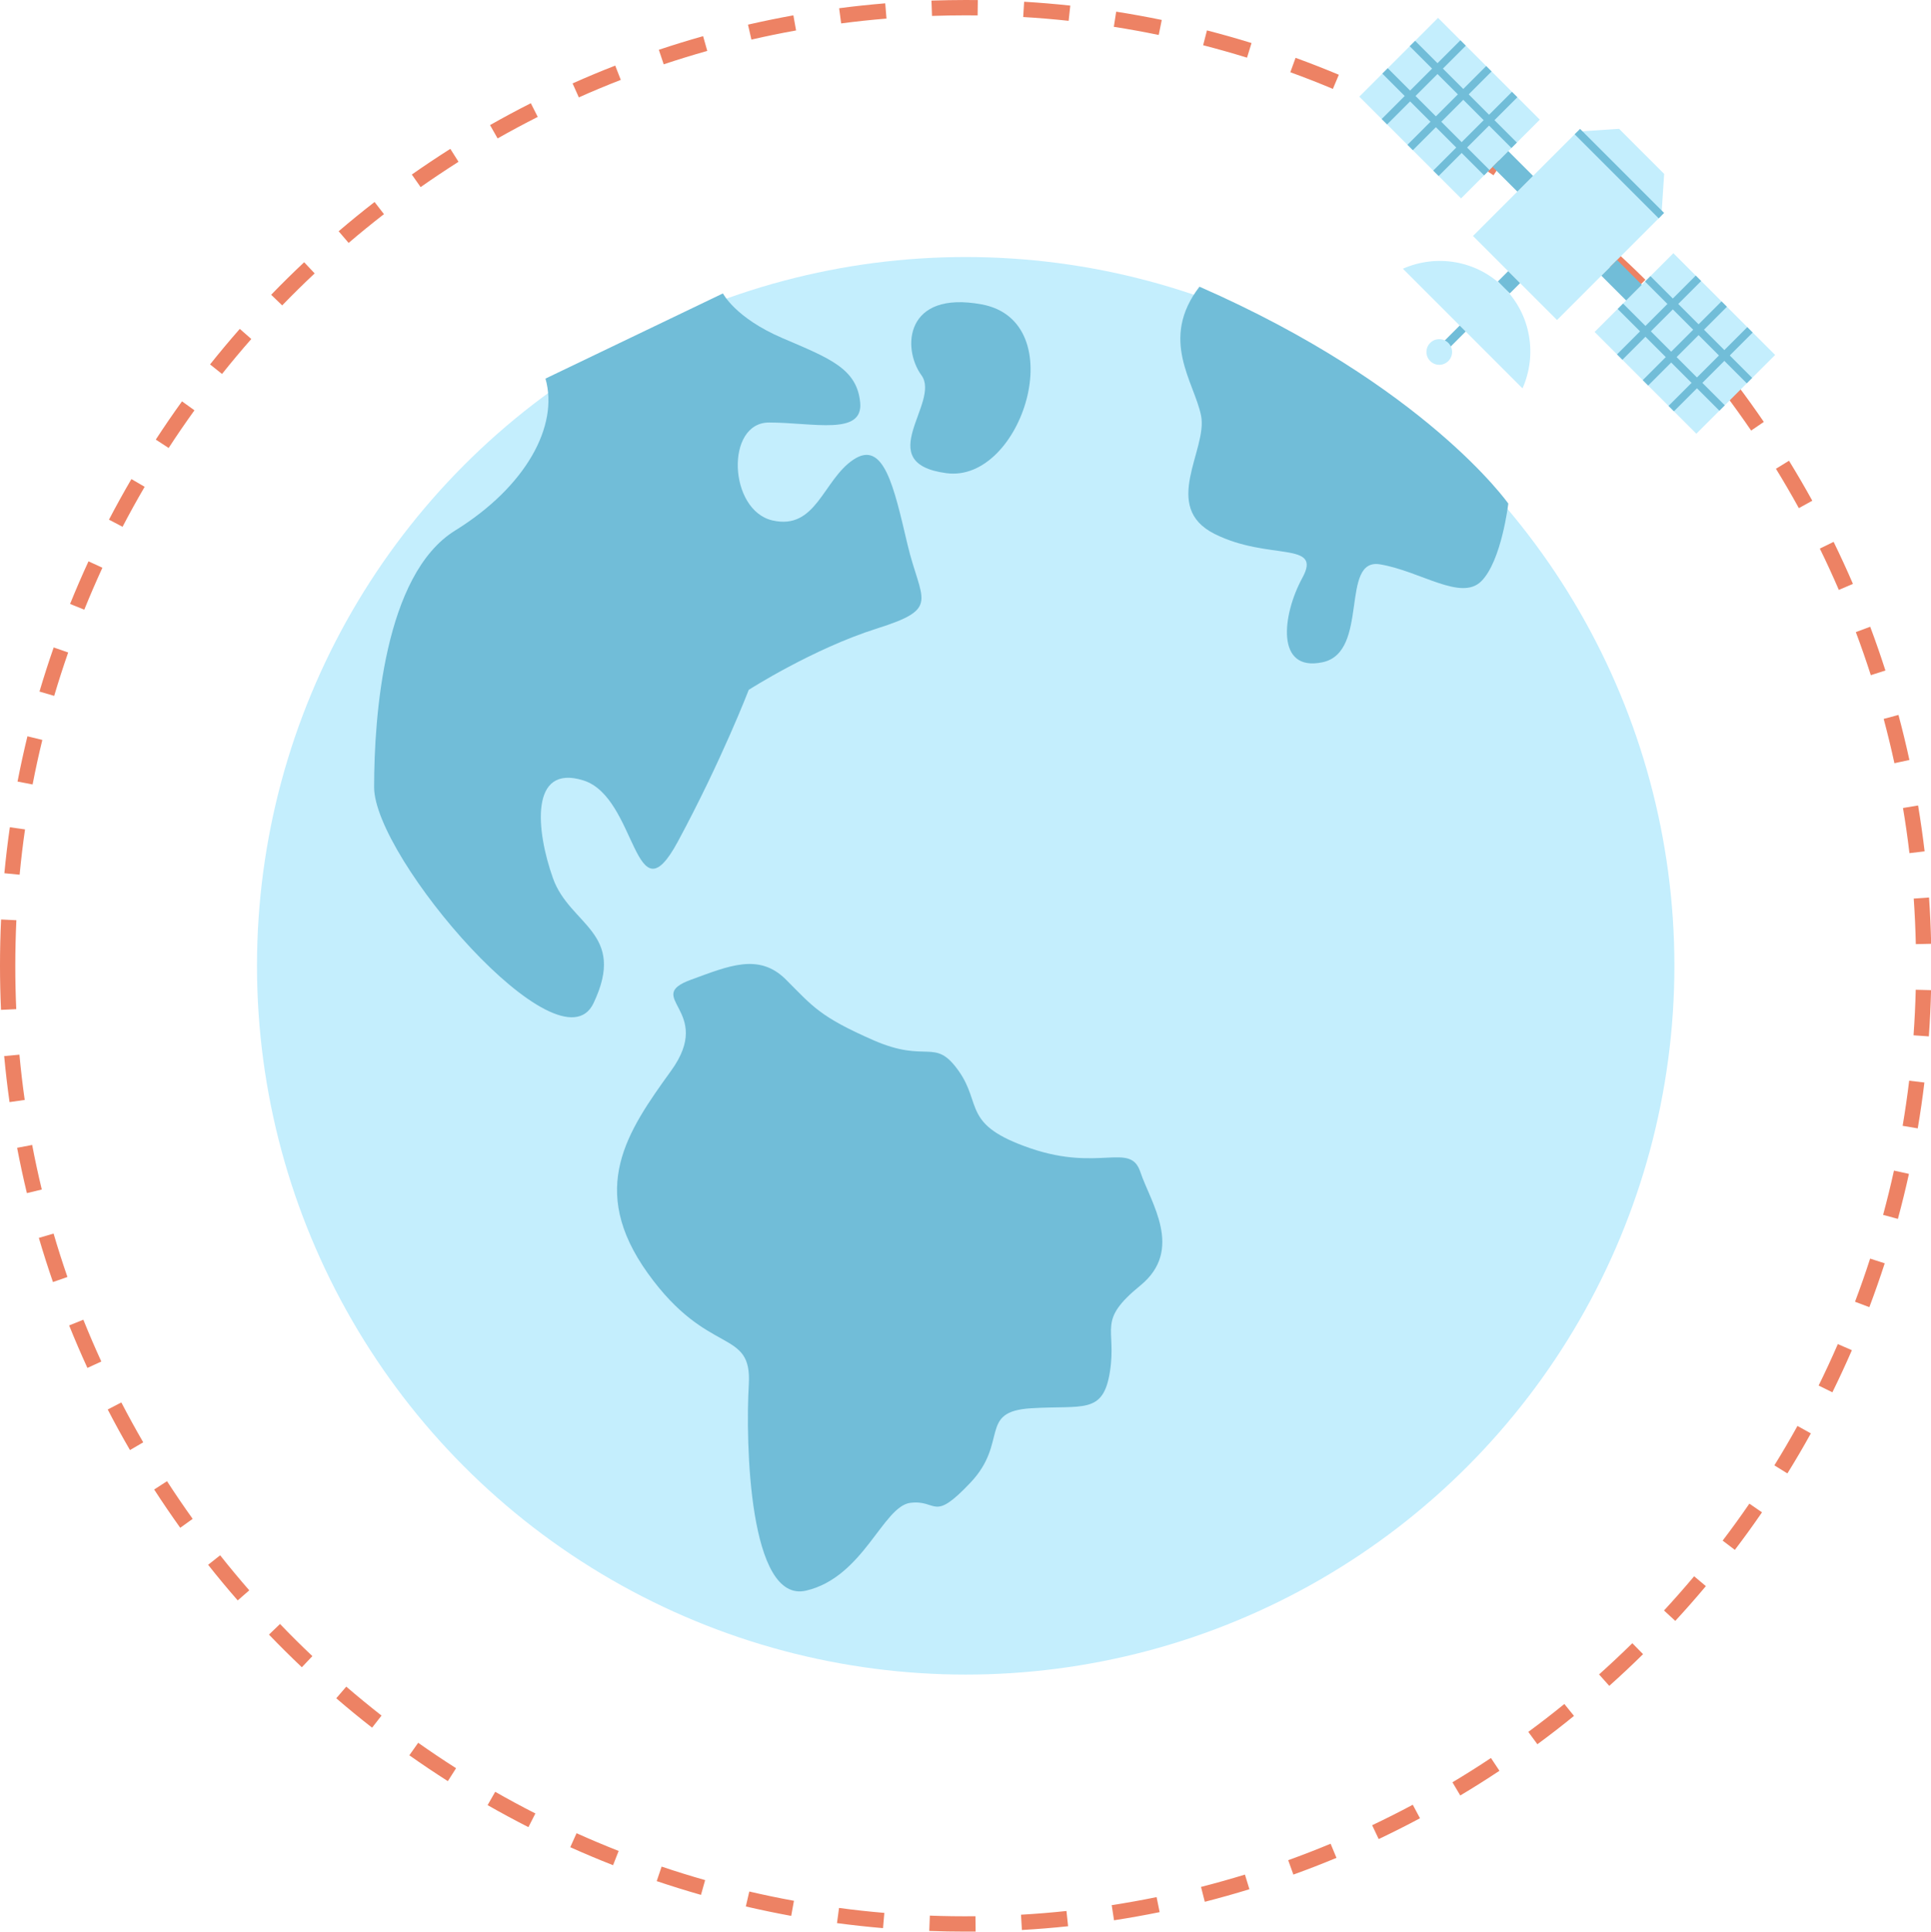 <?xml version="1.0" encoding="UTF-8"?>
<!DOCTYPE svg PUBLIC '-//W3C//DTD SVG 1.0//EN'
          'http://www.w3.org/TR/2001/REC-SVG-20010904/DTD/svg10.dtd'>
<svg height="500.0" preserveAspectRatio="xMidYMid meet" version="1.0" viewBox="0.0 -0.0 499.9 500.0" width="499.9" xmlns="http://www.w3.org/2000/svg" xmlns:xlink="http://www.w3.org/1999/xlink" zoomAndPan="magnify"
><g
  ><g id="change1_7"
    ><circle cx="250" cy="250" fill="#C4EEFD" r="183.47"
    /></g
    ><g id="change2_1"
    ><path d="M250,500c-3.14,0-6.31-0.06-9.43-0.17l0.15-3.97c3.91,0.15,7.87,0.2,11.81,0.16l0.04,3.97 C251.71,500,250.86,500,250,500z M264.55,499.58l-0.23-3.96c3.9-0.22,7.86-0.54,11.77-0.96l0.42,3.95 C272.54,499.03,268.52,499.36,264.55,499.58z M228.6,499.1c-3.98-0.34-7.99-0.78-11.92-1.3l0.53-3.93 c3.87,0.52,7.82,0.95,11.73,1.28L228.6,499.1z M288.4,497.07l-0.6-3.92c3.88-0.6,7.79-1.3,11.62-2.08l0.79,3.89 C296.31,495.75,292.34,496.46,288.4,497.07z M204.83,495.93c-3.92-0.72-7.87-1.54-11.75-2.44l0.9-3.87c3.81,0.89,7.7,1.7,11.56,2.4 L204.83,495.93z M311.9,492.28l-0.98-3.85c3.81-0.97,7.63-2.05,11.37-3.19l1.16,3.79C319.65,490.2,315.77,491.29,311.9,492.28z M181.47,490.49c-3.83-1.09-7.68-2.29-11.46-3.56l1.27-3.76c3.71,1.25,7.51,2.43,11.27,3.5L181.47,490.49z M334.83,485.24 l-1.34-3.73c3.67-1.32,7.36-2.75,10.98-4.26l1.52,3.66C342.31,482.44,338.55,483.9,334.83,485.24z M158.71,482.81 c-3.72-1.46-7.45-3.03-11.08-4.66l1.63-3.62c3.57,1.61,7.24,3.15,10.9,4.59L158.71,482.81z M356.92,476.05l-1.7-3.59 c3.53-1.67,7.08-3.46,10.52-5.3l1.87,3.5C364.11,472.53,360.51,474.34,356.92,476.05z M136.8,472.96c-3.54-1.8-7.1-3.72-10.57-5.7 l1.97-3.45c3.42,1.95,6.92,3.84,10.4,5.61L136.8,472.96z M378.04,464.76l-2.03-3.41c3.36-2.01,6.72-4.12,9.97-6.29l2.2,3.31 C384.87,460.57,381.46,462.72,378.04,464.76z M115.94,461.05c-3.36-2.14-6.71-4.39-9.97-6.69l2.29-3.24 c3.2,2.26,6.51,4.48,9.81,6.58L115.94,461.05z M398,451.5l-2.35-3.2c3.15-2.31,6.29-4.74,9.33-7.22l2.5,3.08 C404.39,446.69,401.2,449.15,398,451.5z M96.33,447.21c-3.15-2.45-6.27-5.01-9.28-7.61l2.59-3.01c2.97,2.55,6.04,5.07,9.13,7.49 L96.33,447.21z M416.61,436.39l-2.64-2.96c2.92-2.61,5.81-5.33,8.61-8.08l2.78,2.83C422.52,430.98,419.58,433.74,416.61,436.39z M78.14,431.57c-2.89-2.74-5.75-5.58-8.51-8.45l2.86-2.75c2.71,2.83,5.53,5.63,8.38,8.32L78.14,431.57z M433.7,419.57l-2.92-2.69 c2.66-2.88,5.29-5.87,7.8-8.86l3.04,2.55C439.07,413.61,436.41,416.64,433.7,419.57z M61.54,414.27c-2.62-3-5.2-6.1-7.66-9.22 l3.11-2.46c2.43,3.07,4.97,6.12,7.54,9.07L61.54,414.27z M449.12,401.19l-3.16-2.4c2.37-3.11,4.7-6.33,6.92-9.57l3.27,2.25 C453.9,394.75,451.53,398.02,449.12,401.19z M46.66,395.47c-2.31-3.23-4.58-6.56-6.75-9.91l3.33-2.15 c2.13,3.29,4.36,6.57,6.64,9.75L46.66,395.47z M462.72,381.4l-3.37-2.09c2.07-3.34,4.08-6.77,5.98-10.2l3.47,1.92 C466.87,374.53,464.82,378.01,462.72,381.4z M33.65,375.35c-2-3.44-3.94-6.97-5.76-10.5l3.52-1.83c1.8,3.47,3.71,6.95,5.67,10.33 L33.65,375.35z M474.37,360.4l-3.56-1.75c1.74-3.53,3.41-7.14,4.97-10.73l3.64,1.58C477.83,353.15,476.13,356.82,474.37,360.4z M22.63,354.09c-1.66-3.62-3.25-7.32-4.73-11l3.68-1.48c1.45,3.62,3.02,7.26,4.65,10.82L22.63,354.09z M483.94,338.36l-3.71-1.4 c1.39-3.68,2.71-7.43,3.91-11.17l3.78,1.22C486.69,330.8,485.35,334.62,483.94,338.36z M13.71,331.86 c-1.3-3.76-2.53-7.61-3.65-11.43l3.81-1.12c1.1,3.76,2.31,7.54,3.59,11.24L13.71,331.86z M491.33,315.51l-3.83-1.04 c1.02-3.78,1.97-7.63,2.81-11.46l3.88,0.85C493.33,307.75,492.37,311.67,491.33,315.51z M6.96,308.84 c-0.93-3.87-1.78-7.81-2.53-11.73l3.9-0.74c0.73,3.85,1.57,7.73,2.49,11.54L6.96,308.84z M496.47,292.08l-3.91-0.66 c0.65-3.86,1.22-7.79,1.69-11.68l3.94,0.47C497.72,284.16,497.14,288.16,496.47,292.08z M2.47,285.28 c-0.56-3.94-1.02-7.95-1.39-11.91L5.03,273c0.36,3.9,0.82,7.85,1.37,11.72L2.47,285.28z M499.34,268.27l-3.96-0.28 c0.28-3.91,0.47-7.88,0.57-11.79l3.97,0.1C499.82,260.27,499.63,264.3,499.34,268.27z M0.26,261.4C0.09,257.62,0,253.78,0,250 c0-3.99,0.09-8.02,0.28-11.99l3.96,0.19c-0.18,3.9-0.28,7.87-0.28,11.8c0,3.73,0.08,7.5,0.25,11.22L0.26,261.4z M495.97,244.39 c-0.09-3.92-0.27-7.89-0.54-11.79l3.96-0.28c0.28,3.96,0.46,8,0.55,11.98L495.97,244.39z M5.08,226.42l-3.95-0.38 c0.38-3.97,0.85-7.98,1.42-11.91l3.93,0.56C5.92,218.57,5.45,222.52,5.08,226.42z M494.32,220.84c-0.46-3.9-1.02-7.83-1.67-11.69 l3.91-0.65c0.65,3.91,1.22,7.91,1.69,11.87L494.32,220.84z M8.44,203.06l-3.9-0.75c0.76-3.91,1.62-7.85,2.56-11.72l3.86,0.94 C10.03,195.33,9.18,199.21,8.44,203.06z M490.43,197.56c-0.83-3.83-1.77-7.69-2.78-11.47l3.83-1.03c1.03,3.85,1.98,7.77,2.83,11.66 L490.43,197.56z M14.03,180.13l-3.81-1.12c1.13-3.82,2.37-7.66,3.68-11.42l3.75,1.31C16.36,172.59,15.14,176.37,14.03,180.13z M484.32,174.77c-1.2-3.73-2.5-7.48-3.88-11.15l3.72-1.39c1.4,3.73,2.72,7.54,3.94,11.33L484.32,174.77z M21.82,157.82l-3.68-1.49 c1.5-3.7,3.1-7.41,4.77-11.03l3.6,1.66C24.87,150.53,23.29,154.18,21.82,157.82z M476.04,152.7c-1.55-3.59-3.2-7.2-4.92-10.7 l3.57-1.74c1.74,3.57,3.43,7.22,5,10.88L476.04,152.7z M31.73,136.36l-3.52-1.84c1.84-3.53,3.8-7.07,5.81-10.51l3.43,2 C35.47,129.4,33.54,132.88,31.73,136.36z M465.69,131.53c-1.89-3.43-3.88-6.85-5.93-10.19l3.38-2.08 c2.08,3.39,4.11,6.87,6.03,10.35L465.69,131.53z M43.66,115.96l-3.33-2.17c2.18-3.34,4.46-6.68,6.79-9.9l3.22,2.32 C48.05,109.39,45.8,112.66,43.66,115.96z M453.34,111.45c-2.21-3.23-4.52-6.46-6.88-9.58l3.17-2.39c2.4,3.17,4.75,6.45,6.99,9.73 L453.34,111.45z M57.48,96.8l-3.1-2.47c2.48-3.11,5.07-6.21,7.7-9.2l2.98,2.62C62.47,90.69,59.92,93.74,57.48,96.8z M439.12,92.63 c-2.5-3.01-5.12-6-7.77-8.89l2.92-2.68c2.69,2.94,5.35,5.97,7.89,9.03L439.12,92.63z M73.05,79.05L70.2,76.3 c2.76-2.86,5.64-5.7,8.54-8.42l2.72,2.89C78.6,73.45,75.78,76.24,73.05,79.05z M423.17,75.23c-2.78-2.75-5.66-5.48-8.58-8.11 l2.65-2.95c2.97,2.67,5.9,5.44,8.72,8.24L423.17,75.23z M90.25,62.88l-2.58-3.02c3.03-2.59,6.16-5.14,9.3-7.57l2.43,3.14 C96.31,57.83,93.23,60.33,90.25,62.88z M405.63,59.43c-3.03-2.48-6.17-4.92-9.32-7.26l2.36-3.19c3.2,2.37,6.39,4.85,9.47,7.37 L405.63,59.43z M108.89,48.43l-2.28-3.25c3.26-2.28,6.61-4.52,9.97-6.65l2.12,3.35C115.4,43.98,112.1,46.18,108.89,48.43z M386.64,45.37c-3.26-2.18-6.62-4.31-9.98-6.33l2.05-3.4c3.41,2.05,6.82,4.22,10.14,6.44L386.64,45.37z M128.82,35.83l-1.96-3.45 c3.46-1.96,7.01-3.87,10.56-5.66l1.79,3.54C135.72,32.03,132.22,33.9,128.82,35.83z M366.4,33.19c-3.45-1.86-7-3.66-10.54-5.35 l1.71-3.58c3.6,1.72,7.21,3.55,10.71,5.44L366.4,33.19z M149.85,25.21l-1.62-3.62c3.63-1.62,7.34-3.17,11.04-4.61l1.44,3.7 C157.08,22.09,153.42,23.61,149.85,25.21z M345.06,23.01c-3.62-1.52-7.33-2.97-11.02-4.31l1.36-3.73c3.75,1.36,7.52,2.84,11.2,4.38 L345.06,23.01z M171.82,16.65l-1.26-3.76c3.78-1.27,7.64-2.45,11.46-3.53l1.08,3.82C179.33,14.24,175.54,15.41,171.82,16.65z M322.83,14.93c-3.75-1.16-7.57-2.24-11.36-3.22l0.99-3.84c3.85,0.99,7.73,2.09,11.54,3.27L322.83,14.93z M194.53,10.25l-0.89-3.87 c3.88-0.89,7.83-1.7,11.75-2.41l0.7,3.91C202.24,8.57,198.35,9.37,194.53,10.25z M299.97,9.05c-3.83-0.79-7.74-1.5-11.62-2.11 l0.61-3.92c3.94,0.62,7.91,1.34,11.8,2.14L299.97,9.05z M217.76,6.06l-0.52-3.93c3.94-0.52,7.95-0.94,11.93-1.27l0.33,3.95 C225.59,5.13,221.64,5.55,217.76,6.06z M276.65,5.39c-3.89-0.42-7.85-0.75-11.76-0.98l0.24-3.96c3.98,0.24,8,0.57,11.95,1 L276.65,5.39z M241.28,4.12l-0.14-3.97c2.94-0.1,5.96-0.14,8.86-0.15c1.05,0,2.1,0.01,3.14,0.02l-0.05,3.97 c-1.04-0.01-2.09-0.02-3.13-0.02C247.08,3.97,244.16,4.02,241.28,4.12z" fill="#ED8264"
    /></g
    ><g
    ><g id="change1_1"
      ><path d="M390.34 39.34H421.11V77.56H390.34z" fill="#C4EEFD" transform="rotate(45.001 405.727 58.442)"
      /></g
      ><g id="change1_2"
      ><path d="M430.11 55.81L408.36 34.06 419.16 33.35 430.82 45.01z" fill="#C4EEFD"
      /></g
      ><g id="change3_5"
      ><path d="M418.24 29.55H420.22V60.32H418.24z" fill="#71BDD8" transform="rotate(-45.001 419.238 44.939)"
      /></g
      ><g id="change1_3"
      ><path d="M417.56 74.49H454.81V103.32H417.56z" fill="#C4EEFD" transform="rotate(45.001 436.186 88.9)"
      /></g
      ><g id="change1_4"
      ><path d="M394.15,100.53c3.83-8.62,2.23-19.06-4.84-26.13c-7.07-7.07-17.51-8.66-26.13-4.84L394.15,100.53z" fill="#C4EEFD"
      /></g
      ><g id="change3_6"
      ><path d="M371.34 86.98H379.93V89.17H371.34z" fill="#71BDD8" transform="rotate(-45.001 375.635 88.082)"
      /></g
      ><g id="change3_7"
      ><path d="M388.76 70.88H392.53V75.25H388.76z" fill="#71BDD8" transform="rotate(-45.001 390.65 73.067)"
      /></g
      ><g id="change3_19"
      ><path d="M416.93 68H422.68V77.07H416.93z" fill="#71BDD8" transform="rotate(-45.001 419.81 72.536)"
      /></g
      ><g id="change3_8"
      ><path d="M421.77 87.91H450.6V89.89H421.77z" fill="#71BDD8" transform="rotate(-45.001 436.185 88.91)"
      /></g
      ><g id="change3_9"
      ><path d="M431.66 73.82H433.64V111.07H431.66z" fill="#71BDD8" transform="rotate(-45.001 432.65 92.445)"
      /></g
      ><g id="change3_10"
      ><path d="M438.75 66.73H440.73V103.98H438.75z" fill="#71BDD8" transform="rotate(-45.001 439.733 85.358)"
      /></g
      ><g id="change3_11"
      ><path d="M415.1 81.24H443.93V83.22H415.1z" fill="#71BDD8" transform="rotate(-45.001 429.513 82.24)"
      /></g
      ><g id="change3_12"
      ><path d="M428.44 94.58H457.27V96.56H428.44z" fill="#71BDD8" transform="rotate(-45.001 442.855 95.581)"
      /></g
      ><g id="change1_5"
      ><path d="M356.64 13.57H393.89V42.4H356.64z" fill="#C4EEFD" transform="rotate(-134.999 375.266 27.988)"
      /></g
      ><g id="change3_18"
      ><path d="M388.77 39.83H394.52V48.9H388.77z" fill="#71BDD8" transform="rotate(-45.001 391.64 44.366)"
      /></g
      ><g id="change3_13"
      ><path d="M360.85 26.99H389.68V28.97H360.85z" fill="#71BDD8" transform="rotate(-45.001 375.266 27.991)"
      /></g
      ><g id="change3_14"
      ><path d="M370.74 12.9H372.72V50.15H370.74z" fill="#71BDD8" transform="rotate(-45.001 371.732 31.525)"
      /></g
      ><g id="change3_15"
      ><path d="M377.83 5.81H379.81V43.06H377.83z" fill="#71BDD8" transform="rotate(-45.001 378.82 24.437)"
      /></g
      ><g id="change3_16"
      ><path d="M367.52 33.67H396.34V35.65H367.52z" fill="#71BDD8" transform="rotate(-45.001 381.937 34.662)"
      /></g
      ><g id="change3_17"
      ><path d="M354.18 20.32H383V22.3H354.18z" fill="#71BDD8" transform="rotate(-45.001 368.595 21.32)"
      /></g
      ><g id="change1_6"
      ><circle cx="372.6" cy="91.11" fill="#C4EEFD" r="3.32"
      /></g
    ></g
  ></g
  ><g id="change3_1"
  ><path d="M141.21,98c3.5,12.23-5.04,27.97-23.39,39.33s-20.97,48.06-20.97,66.42s48.06,74.28,56.8,55.93 c8.74-18.35-6.12-20.1-10.49-32.33c-4.37-12.23-6.12-29.71,7.86-25.34c13.98,4.37,13.11,36.89,24.47,15.82s18.35-39.27,18.35-39.27 s16.6-10.63,33.21-15.88c16.6-5.24,11.36-6.99,7.86-21.85s-6.12-27.09-13.98-21.85s-9.61,18.35-20.97,15.73s-12.23-25.34-0.87-25.34 s24.47,3.5,23.59-5.24s-7.86-11.36-20.1-16.6s-15.42-11.58-15.42-11.58L141.21,98z" fill="#71BDD8"
  /></g
  ><g id="change3_2"
  ><path d="M254.14,78.79c-19.84-3.67-20.69,11.36-15.59,18.35s-13.18,22.72,6.45,25.34S277.74,83.15,254.14,78.79z" fill="#71BDD8"
  /></g
  ><g id="change3_3"
  ><path d="M310.52,74.21c-10.49,13.68-1.32,24.67,0.42,33.41s-10.49,23.59,3.5,30.59s27.96,1.75,22.72,11.36 s-6.99,24.47,5.24,21.85s4.37-27.09,14.86-25.34s20.97,9.61,26.22,4.37s6.99-20.1,6.99-20.1S369.07,99.86,310.52,74.21z" fill="#71BDD8"
  /></g
  ><g id="change3_4"
  ><path d="M178.99,253.56c-12.85,4.67,6.12,7.86-5.24,23.59s-21.7,30.59-6.05,52.43 c15.66,21.85,27.02,13.98,26.15,28.84c-0.87,14.86,0,56.8,14.86,53.31s19.87-21.85,26.98-22.72c7.1-0.87,5.66,5.24,15.56-5.24 c9.9-10.49,2-18.35,15.56-19.23c13.56-0.87,18.81,1.75,20.55-9.61c1.75-11.36-3.5-12.9,7.86-22.18c11.36-9.28,2.62-21.51,0-29.38 c-2.62-7.86-10.52,0-28.42-6.12c-17.9-6.12-12.42-11.36-18.66-20.1c-6.23-8.74-7.98-1.75-21.96-7.86 c-13.98-6.12-15.73-8.74-22.72-15.73S188.6,250.07,178.99,253.56z" fill="#71BDD8"
  /></g
></svg
>

